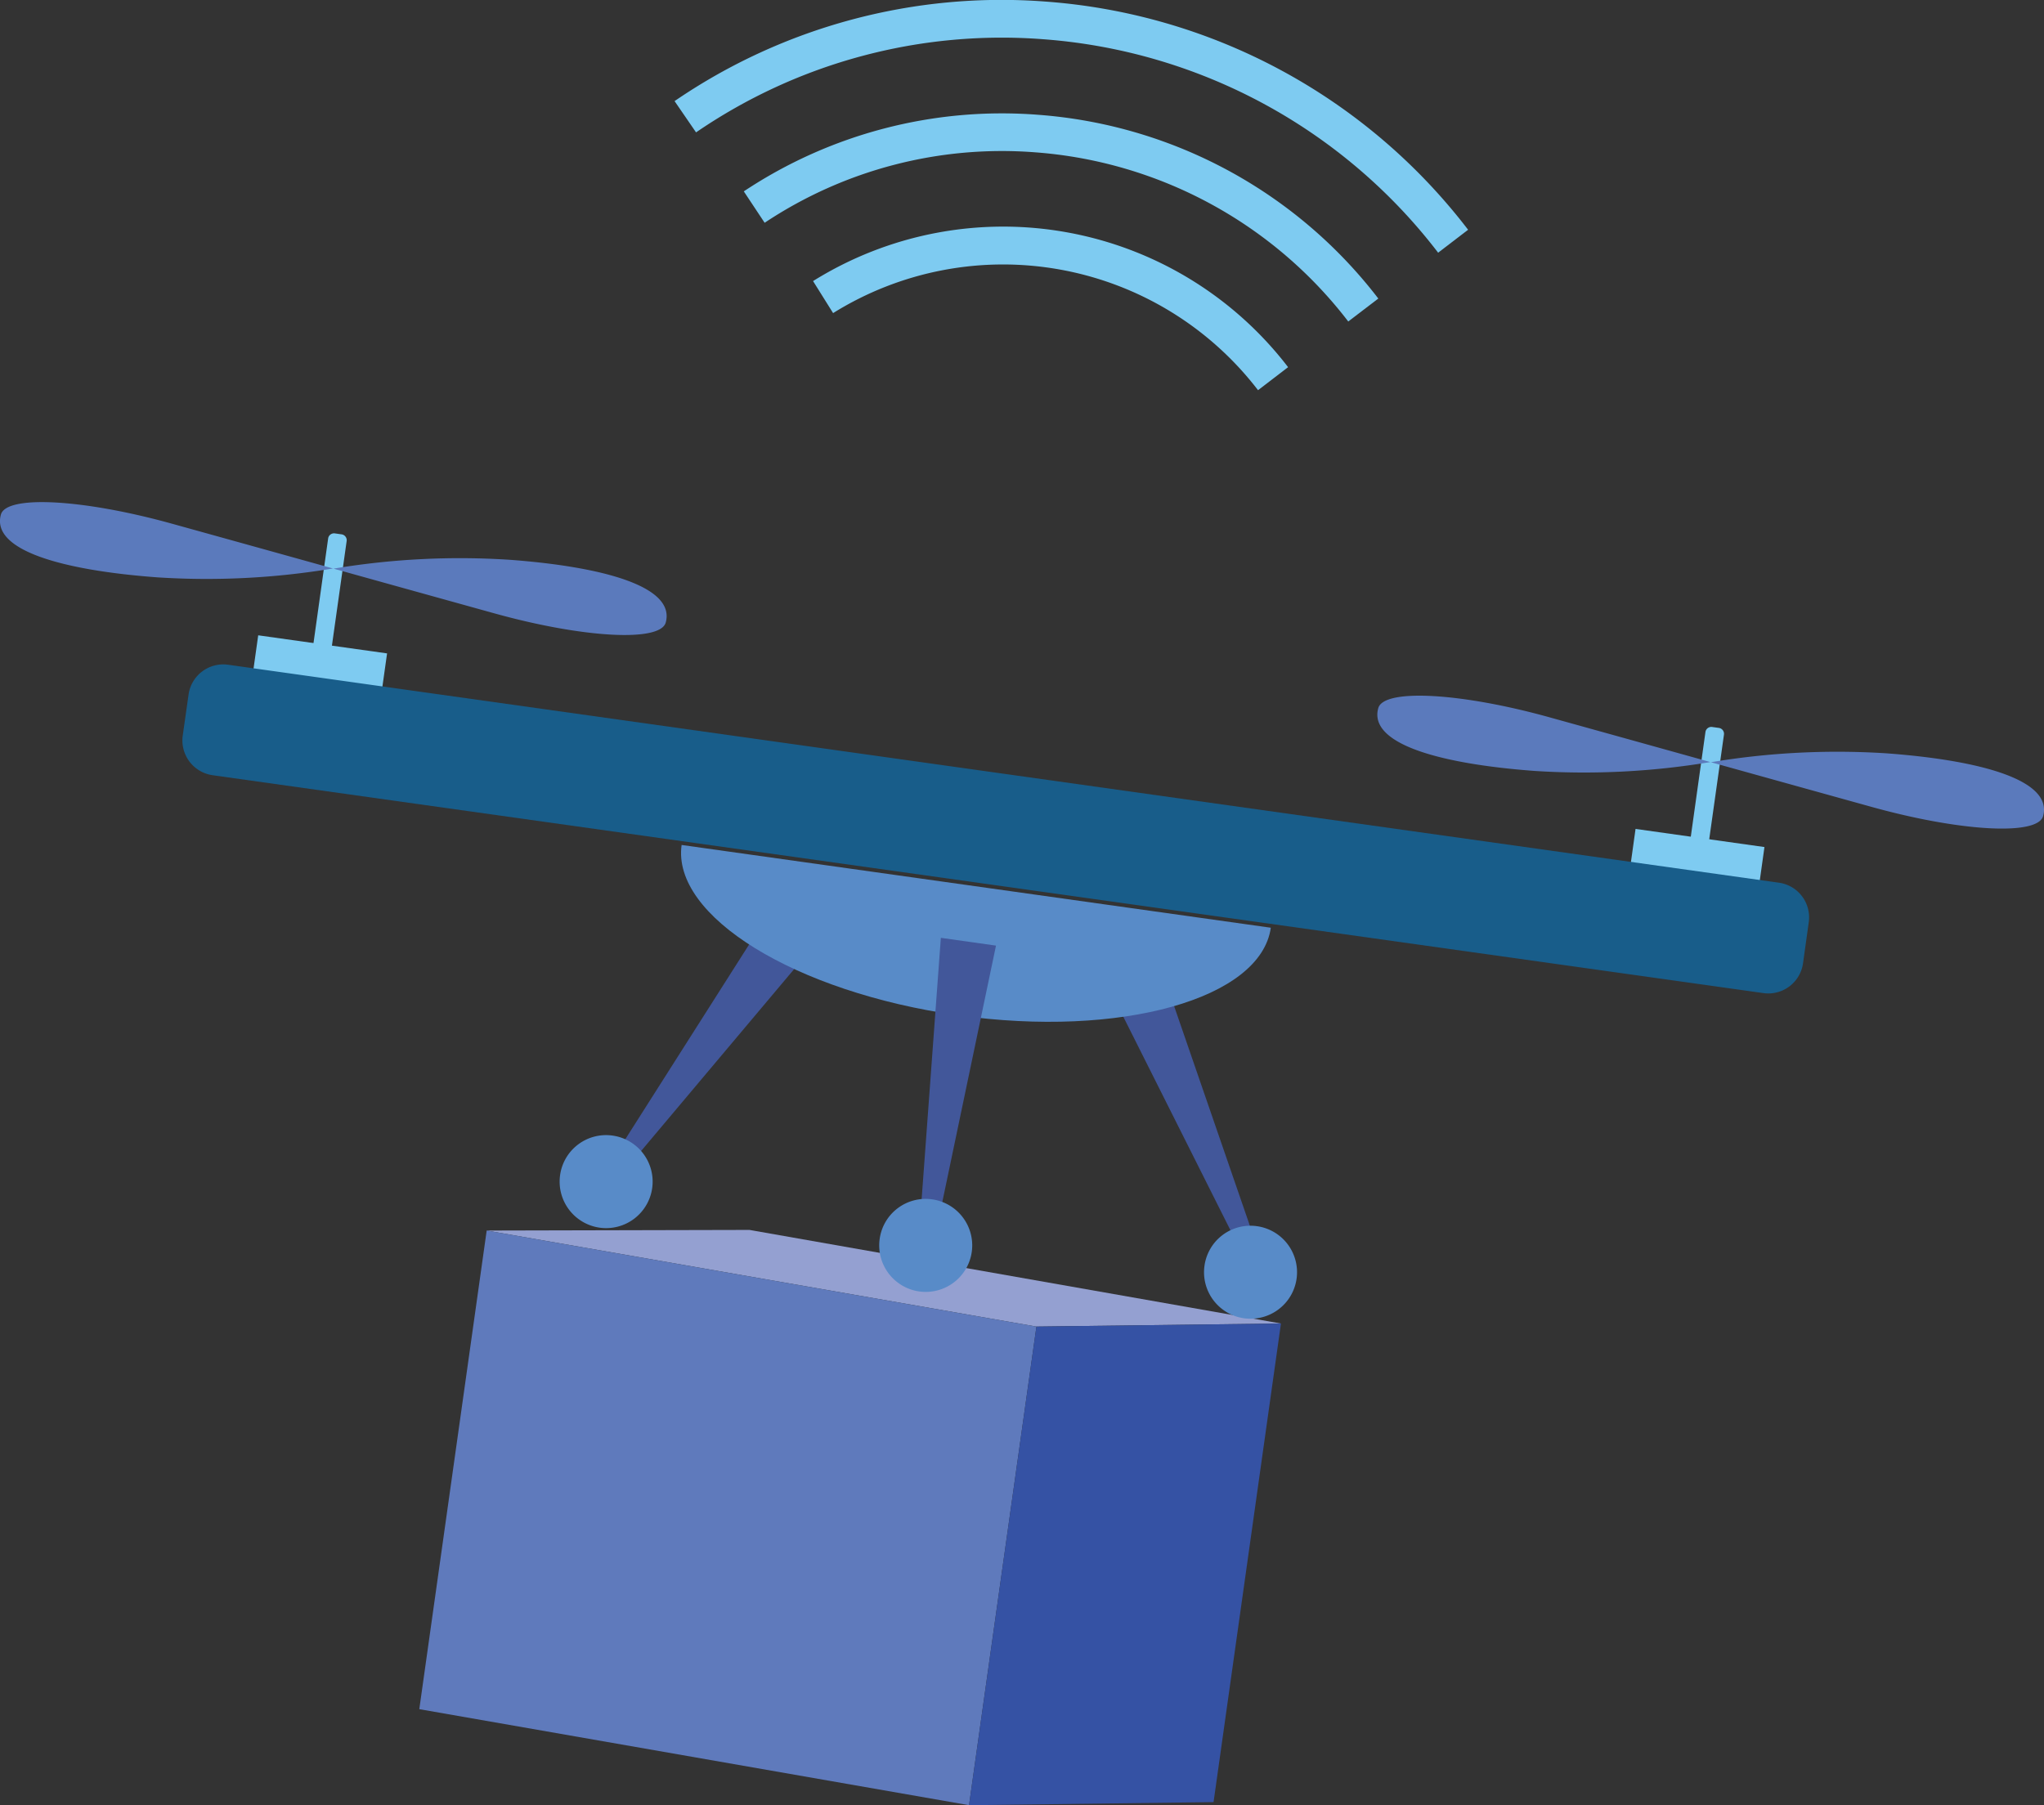 <svg id="Group_2484" data-name="Group 2484" xmlns="http://www.w3.org/2000/svg" width="66.722" height="58.935" viewBox="0 0 66.722 58.935">
  <rect x="0" y="0" width="66.722" height="58.935" fill="#333333" stroke="none"/>
  <path id="Path_3254" data-name="Path 3254" d="M387.462,246.611l-8.583.02,17.945,3.135,7.982-.1Z" transform="translate(-362.996 -206.457)" fill="#94a0d1"/>
  <path id="Path_3255" data-name="Path 3255" d="M378.093,262.244l17.945,3.135,2.2-15.626-17.945-3.135Z" transform="translate(-364.406 -206.444)" fill="#5f7abc"/>
  <path id="Path_3256" data-name="Path 3256" d="M384.516,263.433l7.982-.1,2.2-15.626-7.982.1Z" transform="translate(-352.884 -204.498)" fill="#3552a4"/>
  <path id="Path_3257" data-name="Path 3257" d="M380.445,250.582l.489.358,5.873-6.982-1.467-1.076Z" transform="translate(-360.187 -213.148)" fill="#42579a"/>
  <path id="Path_3258" data-name="Path 3258" d="M390.249,252.407l.559-.235-2.975-8.627-1.676.707Z" transform="translate(-349.941 -211.958)" fill="#42579a"/>
  <path id="Path_3259" data-name="Path 3259" d="M385.39,245.559" transform="translate(-351.316 -208.345)" fill="#fff"/>
  <path id="Path_3260" data-name="Path 3260" d="M393.092,244.943l.223.031a.192.192,0,0,0,.215-.162l.539-3.828a.194.194,0,0,0-.165-.218l-.221-.031a.194.194,0,0,0-.218.162l-.536,3.83a.192.192,0,0,0,.162.215" transform="translate(-337.794 -217.001)" fill="#7ecbf1"/>
  <path id="Path_3261" data-name="Path 3261" d="M393.181,241.368s2.355.657,5.264,1.464,5.406.941,5.588.3c.324-1.171-2.014-1.822-5.1-2.051a25.07,25.07,0,0,0-5.75.291" transform="translate(-337.341 -216.486)" fill="#5b7abc"/>
  <path id="Path_3262" data-name="Path 3262" d="M400.166,242.538s-2.355-.657-5.261-1.464-5.409-.942-5.588-.3c-.327,1.171,2.012,1.822,5.1,2.051a25.071,25.071,0,0,0,5.75-.291" transform="translate(-344.326 -217.656)" fill="#5b7abc"/>
  <path id="Path_3263" data-name="Path 3263" d="M392.244,243.128l4.207.592.168-1.2-4.208-.592Z" transform="translate(-339.022 -214.866)" fill="#7ecbf1"/>
  <path id="Path_3264" data-name="Path 3264" d="M377,242.681l.224.031a.192.192,0,0,0,.215-.162l.539-3.828a.194.194,0,0,0-.165-.218l-.221-.031a.194.194,0,0,0-.218.162l-.536,3.83a.191.191,0,0,0,.162.215" transform="translate(-366.662 -221.059)" fill="#7ecbf1"/>
  <path id="Path_3265" data-name="Path 3265" d="M377.088,239.106s2.355.657,5.264,1.464,5.406.942,5.588.3c.324-1.171-2.014-1.822-5.1-2.051a25.071,25.071,0,0,0-5.75.291" transform="translate(-366.209 -220.544)" fill="#5b7abc"/>
  <path id="Path_3266" data-name="Path 3266" d="M384.073,240.276s-2.355-.657-5.264-1.464-5.406-.941-5.585-.3c-.327,1.171,2.012,1.822,5.1,2.051a25.068,25.068,0,0,0,5.75-.291" transform="translate(-373.194 -221.714)" fill="#5b7abc"/>
  <rect id="Rectangle_6835" data-name="Rectangle 6835" width="1.214" height="4.249" transform="matrix(0.139, -0.99, 0.99, 0.139, 8.26, 21.943)" fill="#7ecbf1"/>
  <path id="Path_3267" data-name="Path 3267" d="M376.311,243.621l50.622,7.113a1.144,1.144,0,0,0,1.294-.972l.187-1.341a1.142,1.142,0,0,0-.975-1.291l-50.622-7.116a1.144,1.144,0,0,0-1.291.975l-.19,1.338a1.147,1.147,0,0,0,.975,1.294" transform="translate(-369.371 -218.312)" fill="#185d8a"/>
  <path id="Path_3268" data-name="Path 3268" d="M381.17,242.113c-.327,2.325,3.713,4.811,9.024,5.56s9.882-.534,10.209-2.858Z" transform="translate(-358.92 -214.527)" fill="#588bc8"/>
  <path id="Path_3269" data-name="Path 3269" d="M383.947,252.3l.6.084,1.869-8.929-1.8-.254Z" transform="translate(-353.904 -212.583)" fill="#42579a"/>
  <path id="Path_3270" data-name="Path 3270" d="M379.748,246.809a1.518,1.518,0,1,0,1.713-1.291,1.514,1.514,0,0,0-1.713,1.291" transform="translate(-361.465 -208.444)" fill="#588bc8"/>
  <path id="Path_3271" data-name="Path 3271" d="M387.277,247.868a1.518,1.518,0,1,0,1.713-1.291,1.514,1.514,0,0,0-1.713,1.291" transform="translate(-347.959 -206.545)" fill="#588bc8"/>
  <path id="Path_3272" data-name="Path 3272" d="M383.482,247.555a1.518,1.518,0,1,0,1.713-1.291,1.514,1.514,0,0,0-1.713,1.291" transform="translate(-354.767 -207.108)" fill="#588bc8"/>
  <path id="Path_3273" data-name="Path 3273" d="M381.884,236.109l.682,1.028a13.98,13.98,0,0,1,8.831-2.3,14.2,14.2,0,0,1,10.22,5.523l.981-.749a15.433,15.433,0,0,0-11.111-6,15.214,15.214,0,0,0-9.6,2.5" transform="translate(-357.606 -229.864)" fill="#7ecbf1"/>
  <path id="Path_3274" data-name="Path 3274" d="M382.694,236.665l.654,1.045a10.49,10.49,0,0,1,13.871,2.517l.981-.752a11.72,11.72,0,0,0-15.506-2.811" transform="translate(-356.153 -227.488)" fill="#7ecbf1"/>
  <path id="Path_3275" data-name="Path 3275" d="M381.076,235.541l.7,1.02a17.646,17.646,0,0,1,11.346-3.04A17.889,17.889,0,0,1,406,240.489l.978-.749a19.116,19.116,0,0,0-13.774-7.448,18.887,18.887,0,0,0-12.131,3.249" transform="translate(-359.055 -232.239)" fill="#7ecbf1"/>
</svg>
